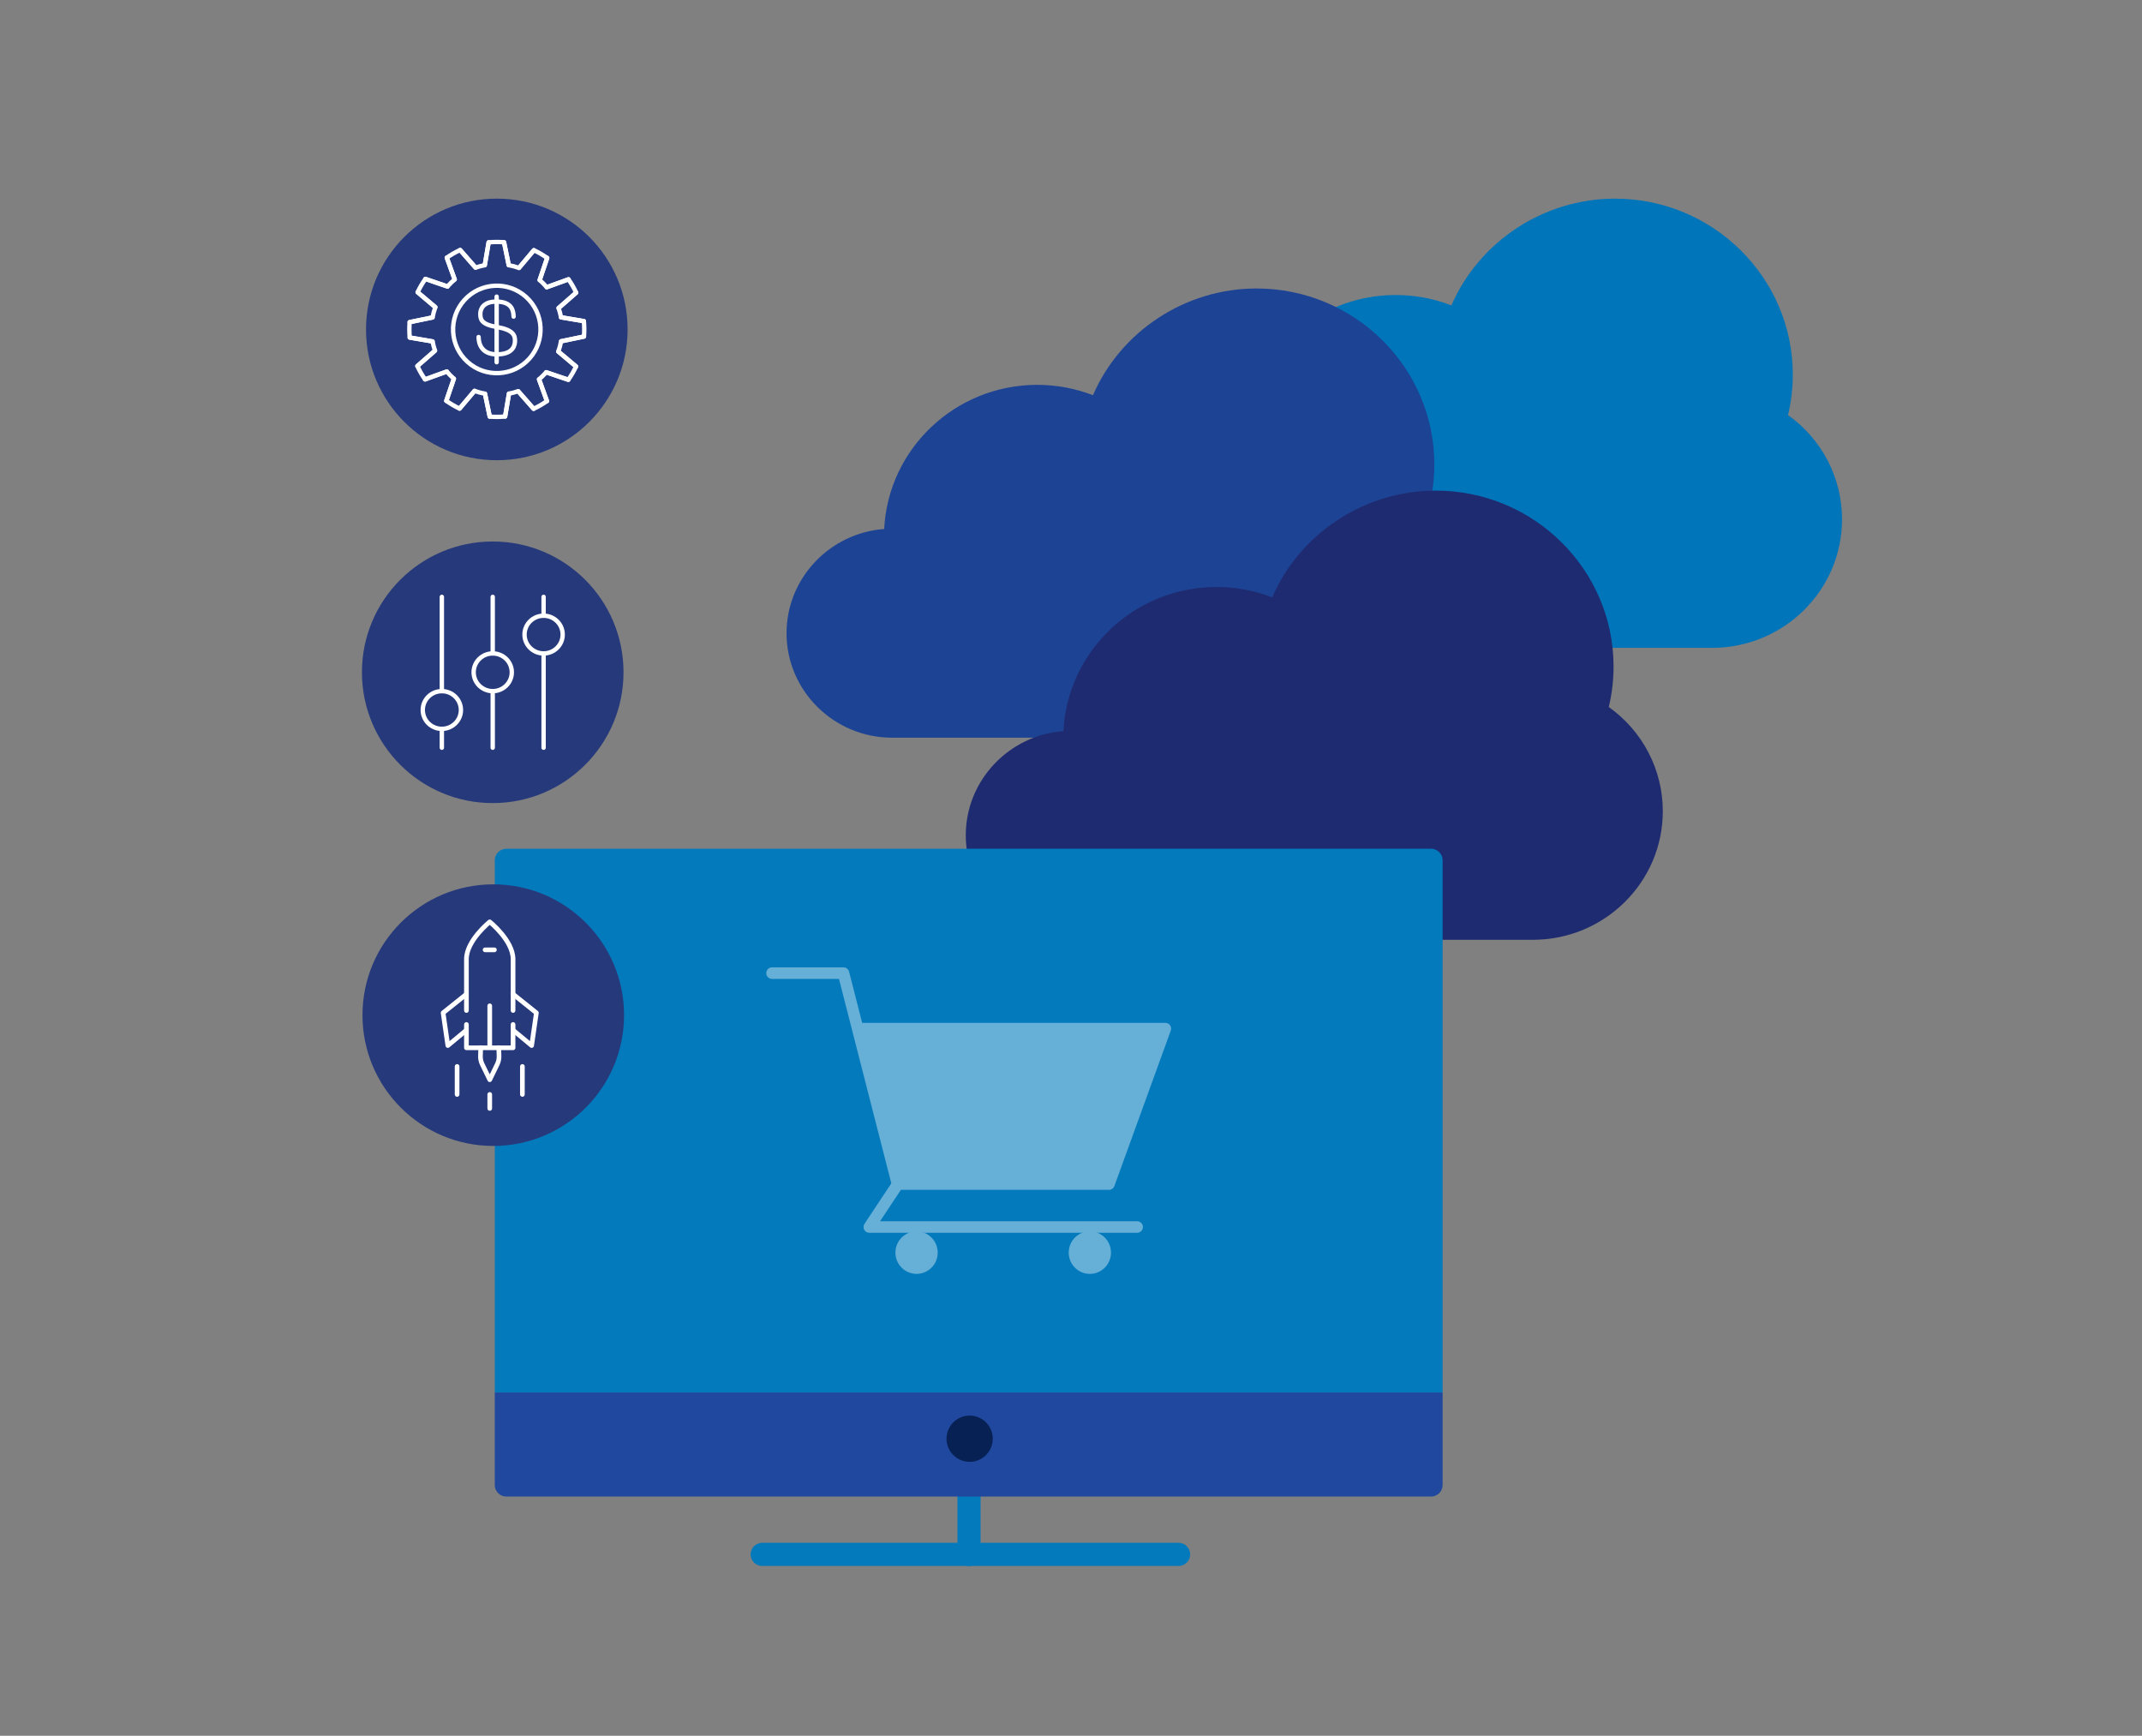 <?xml version="1.0" encoding="UTF-8"?><svg id="Layer_1" xmlns="http://www.w3.org/2000/svg" xmlns:xlink="http://www.w3.org/1999/xlink" viewBox="0 0 1209.453 980"><rect x="0" y="0" width="1209.453" height="980" fill="#808080" stroke="none"/><defs><style>.cls-1,.cls-2,.cls-3,.cls-4{fill:none;}.cls-5{fill:#1d4395;}.cls-2{stroke:#037abc;stroke-width:13.062px;}.cls-2,.cls-3,.cls-4{stroke-linecap:round;stroke-linejoin:round;}.cls-6{fill:#26397b;}.cls-7{fill:#0075ba;}.cls-8{fill:#1f2b71;}.cls-9{clip-path:url(#clippath-1);}.cls-10{clip-path:url(#clippath-2);}.cls-11{fill:#20489e;}.cls-3{stroke-width:2.633px;}.cls-3,.cls-4{stroke:#fff;}.cls-4{stroke-width:2.469px;}.cls-12{fill:#66afd7;}.cls-13{fill:#072155;}.cls-14{fill:#037abc;}.cls-15{clip-path:url(#clippath);}</style><clipPath id="clippath"><rect class="cls-1" x="444.112" y="112.145" width="595.978" height="418.465"/></clipPath><clipPath id="clippath-1"><rect class="cls-1" x="279.364" y="479.214" width="535.189" height="404.925"/></clipPath><clipPath id="clippath-2"><rect class="cls-1" x="279.364" y="479.214" width="535.193" height="404.925"/></clipPath></defs><g id="clouds-multicloud-1"><g class="cls-15"><path class="cls-7" d="M1009.593,234.34c1.788-7.494,2.688-15.166,2.688-22.85,0-54.779-45.041-99.338-100.416-99.338-40.095,0-76.64,24.042-92.339,60.27-10.043-3.893-20.606-5.858-31.473-5.858-46.271,0-84.185,36.139-86.404,81.383-30.775,2.282-55.134,27.846-55.134,58.824,0,32.538,26.756,59.002,59.636,59.002h260.595c40.438,0,73.343-32.551,73.343-72.557,0-23.446-11.336-45.218-30.496-58.875"/><path class="cls-5" d="M807.188,285.061c1.788-7.494,2.688-15.166,2.688-22.85,0-54.779-45.041-99.338-100.416-99.338-40.095,0-76.64,24.042-92.339,60.27-10.043-3.893-20.606-5.858-31.473-5.858-46.271,0-84.185,36.139-86.404,81.383-30.775,2.282-55.134,27.846-55.134,58.824,0,32.525,26.756,59.002,59.636,59.002h260.595c40.438,0,73.343-32.551,73.343-72.557,0-23.446-11.336-45.218-30.496-58.875"/><path class="cls-8" d="M908.388,399.175c1.788-7.494,2.688-15.166,2.688-22.85,0-54.779-45.041-99.338-100.416-99.338-40.095,0-76.64,24.042-92.339,60.27-10.043-3.893-20.606-5.858-31.473-5.858-46.271,0-84.185,36.139-86.404,81.383-30.775,2.282-55.134,27.846-55.134,58.824,0,32.525,26.756,59.002,59.636,59.002h260.595c40.438,0,73.343-32.551,73.343-72.557,0-23.446-11.336-45.218-30.496-58.875"/></g></g><g id="device-computer-shopping-cart"><g class="cls-9"><g class="cls-10"><line class="cls-2" x1="547.137" y1="838.421" x2="547.137" y2="877.607"/><line class="cls-2" x1="430.36" y1="877.607" x2="665.478" y2="877.607"/><path class="cls-11" d="M814.553,786.173v52.248c0,3.605-2.926,6.531-6.531,6.531H285.891c-3.605,0-6.531-2.926-6.531-6.531v-52.248h535.193Z"/><path class="cls-14" d="M279.364,786.173v-300.428c0-3.605,2.926-6.531,6.531-6.531h522.131c3.605,0,6.531,2.926,6.531,6.531v300.428H279.364Z"/><path class="cls-12" d="M626.147,671.791c1.372,0,2.599-.862,3.07-2.155l31.845-87.764c.353-.993.209-2.116-.392-2.991-.614-.875-1.62-1.385-2.678-1.385h-171.179l-7.393-28.88c-.379-1.45-1.672-2.456-3.174-2.456h-40.323c-1.79,0-3.266,1.463-3.266,3.266s1.476,3.266,3.266,3.266h37.789l7.38,28.776c.013.065.026.131.039.196l22.14,86.445-15.152,22.859c-.666.993-.731,2.286-.17,3.344.575,1.058,1.685,1.724,2.887,1.724h151.233c1.79,0,3.266-1.463,3.266-3.266s-1.476-3.266-3.266-3.266h-145.159l11.756-17.712h117.48Z"/><path class="cls-12" d="M525.973,698.742c4.663,4.689,4.663,12.291,0,16.968-4.663,4.689-12.226,4.689-16.889,0-4.663-4.676-4.663-12.278,0-16.968,4.663-4.689,12.226-4.689,16.889,0"/><path class="cls-12" d="M627.309,707.228c0,6.622-5.342,12.004-11.939,12.004s-11.939-5.382-11.939-12.004,5.342-12.004,11.939-12.004,11.939,5.382,11.939,12.004"/><path class="cls-13" d="M547.492,799.235c-7.21,0-13.062,5.852-13.062,13.062s5.852,13.062,13.062,13.062,13.062-5.852,13.062-13.062-5.852-13.062-13.062-13.062"/></g></g></g><circle class="cls-6" cx="280.515" cy="185.994" r="73.849"/><g id="other-gear-dollar-sign"><path class="cls-4" d="M262.164,169.478c9.122-10.135,24.731-10.957,34.865-1.834,10.137,9.12,10.957,24.731,1.837,34.865-9.122,10.135-24.731,10.957-34.868,1.834-10.135-9.12-10.957-24.731-1.834-34.865Z"/><path class="cls-4" d="M308.959,145.634l-4.251,12.502c.165.143.333.279.496.425,1.264,1.138,2.422,2.348,3.491,3.609l12.295-4.464"/><path class="cls-4" d="M304.707,158.137l4.251-12.502c-2.402-1.699-4.911-3.158-7.505-4.372l-8.424,10.011"/><path class="cls-4" d="M325.331,165.228l-9.932,8.71c.588,1.706,1.044,3.447,1.378,5.209l12.897,2.173"/><path class="cls-4" d="M315.397,173.939l9.932-8.71c-1.205-2.607-2.659-5.123-4.34-7.523l-12.295,4.464"/><path class="cls-4" d="M287.262,149.708l-2.664-12.925c-2.894-.237-5.802-.222-8.688.047l-2.192,12.895"/><path class="cls-4" d="M284.598,136.784l2.664,12.925c1.953.36,3.881.886,5.77,1.565l8.424-10.011"/><path class="cls-4" d="M292.588,220.87l8.718,9.93c2.605-1.21,5.12-2.664,7.518-4.345l-4.471-12.295"/><path class="cls-4" d="M259.813,141.15l8.698,9.945c1.706-.585,3.447-1.042,5.209-1.37l2.19-12.895"/><path class="cls-4" d="M316.809,192.691l12.92-2.684c.235-2.894.217-5.799-.057-8.685l-12.897-2.175"/><path class="cls-4" d="M320.89,214.416l-12.505-4.244c-.148.168-.286.343-.437.511-1.133,1.259-2.338,2.412-3.595,3.476l4.471,12.295"/><path class="cls-4" d="M308.385,210.171l12.505,4.244c1.696-2.402,3.155-4.911,4.37-7.505l-10.016-8.419"/><path class="cls-4" d="M329.729,190.009l-12.92,2.684c-.36,1.96-.886,3.901-1.568,5.797l10.016,8.419"/><path class="cls-4" d="M273.837,222.291l2.689,12.92c2.896.232,5.802.215,8.688-.062l2.168-12.897"/><path class="cls-4" d="M251.993,226.3l4.276-12.495c-.146-.128-.296-.247-.442-.378-1.281-1.155-2.457-2.382-3.538-3.664l-12.305,4.439"/><path class="cls-4" d="M256.269,213.804l-4.276,12.495c2.4,1.701,4.906,3.165,7.498,4.385l8.444-9.994"/><path class="cls-4" d="M276.527,235.21l-2.689-12.92c-2-.365-3.972-.901-5.906-1.602l-8.441,9.996"/><path class="cls-4" d="M301.305,230.798l-8.718-9.93c-1.704.59-3.444,1.049-5.207,1.383l-2.168,12.897"/><path class="cls-4" d="M245.61,197.98l-9.95,8.69c1.202,2.61,2.649,5.13,4.323,7.533l12.305-4.442"/><path class="cls-4" d="M240.194,157.494l12.497,4.269c.133-.151.257-.306.393-.457,1.148-1.276,2.37-2.447,3.647-3.526l-4.446-12.302"/><path class="cls-4" d="M268.51,151.095l-8.698-9.945c-2.607,1.202-5.125,2.652-7.528,4.328l4.446,12.302"/><path class="cls-4" d="M252.691,161.763l-12.497-4.269c-1.701,2.4-3.163,4.908-4.382,7.5l10.001,8.436"/><path class="cls-4" d="M244.232,179.226l-12.925,2.659c-.239,2.894-.225,5.799.042,8.685l12.892,2.2"/><path class="cls-4" d="M235.661,206.671l9.95-8.69c-.585-1.708-1.039-3.449-1.368-5.212l-12.892-2.197"/><path class="cls-4" d="M231.307,181.884l12.925-2.659c.365-1.96.896-3.898,1.58-5.794l-9.999-8.439"/><path class="cls-4" d="M289.993,178.741c-.156-2.817-.425-8.409-9.683-8.448-7.291-.077-9.182,4.088-9.103,6.982.037,3.01.462,5.824,9.182,7.33,9.258,1.583,10.609,4.553,10.377,8.332-.195,3.126-2.047,7.133-10.3,7.133-8.411-.035-10.224-5.859-10.224-9.794"/><line class="cls-4" x1="280.427" y1="167.477" x2="280.427" y2="204.51"/></g><circle class="cls-6" cx="278.212" cy="379.571" r="73.849"/><g id="network-automation"><line class="cls-4" x1="249.483" y1="336.983" x2="249.483" y2="390.217"/><line class="cls-4" x1="278.212" y1="336.983" x2="278.212" y2="368.925"/><line class="cls-4" x1="306.941" y1="336.983" x2="306.941" y2="347.628"/><path class="cls-4" d="M260.257,400.865c0,5.881-4.824,10.646-10.774,10.646s-10.772-4.765-10.772-10.646,4.822-10.646,10.772-10.646,10.774,4.765,10.774,10.646Z"/><path class="cls-4" d="M288.985,379.571c0,5.881-4.824,10.646-10.774,10.646s-10.772-4.765-10.772-10.646,4.822-10.646,10.772-10.646,10.774,4.765,10.774,10.646Z"/><path class="cls-4" d="M317.714,358.277c0,5.881-4.824,10.646-10.774,10.646s-10.772-4.765-10.772-10.646,4.822-10.646,10.772-10.646,10.774,4.765,10.774,10.646Z"/><line class="cls-4" x1="249.483" y1="411.512" x2="249.483" y2="422.158"/><line class="cls-4" x1="278.212" y1="390.218" x2="278.212" y2="422.16"/><line class="cls-4" x1="306.941" y1="368.924" x2="306.941" y2="422.158"/></g><circle class="cls-6" cx="278.521" cy="573.148" r="73.849"/><g id="other-rocket-deploy"><path class="cls-3" d="M289.694,570.514v-28.968c0-10.534-13.167-21.068-13.167-21.068,0,0-13.167,10.534-13.167,21.068v28.968"/><line class="cls-3" x1="273.893" y1="536.279" x2="279.16" y2="536.279"/><polyline class="cls-3" points="289.694 578.415 289.694 591.582 263.36 591.582 263.36 578.415"/><line class="cls-3" x1="276.527" y1="617.916" x2="276.527" y2="625.817"/><path class="cls-3" d="M281.629,591.582l.147,4.732c.04,1.517-.284,3.026-.953,4.461l-4.295,8.833-4.298-8.833c-.669-1.435-.993-2.944-.953-4.461l.147-4.732"/><line class="cls-3" x1="294.961" y1="602.116" x2="294.961" y2="617.916"/><line class="cls-3" x1="258.093" y1="602.116" x2="258.093" y2="617.916"/><line class="cls-3" x1="276.527" y1="567.881" x2="276.527" y2="590.265"/><polyline class="cls-3" points="263.36 561.297 250.192 571.831 252.868 590.312 262.767 582.096"/><polyline class="cls-3" points="289.694 561.297 302.861 571.831 300.186 590.312 290.286 582.096"/></g></svg>